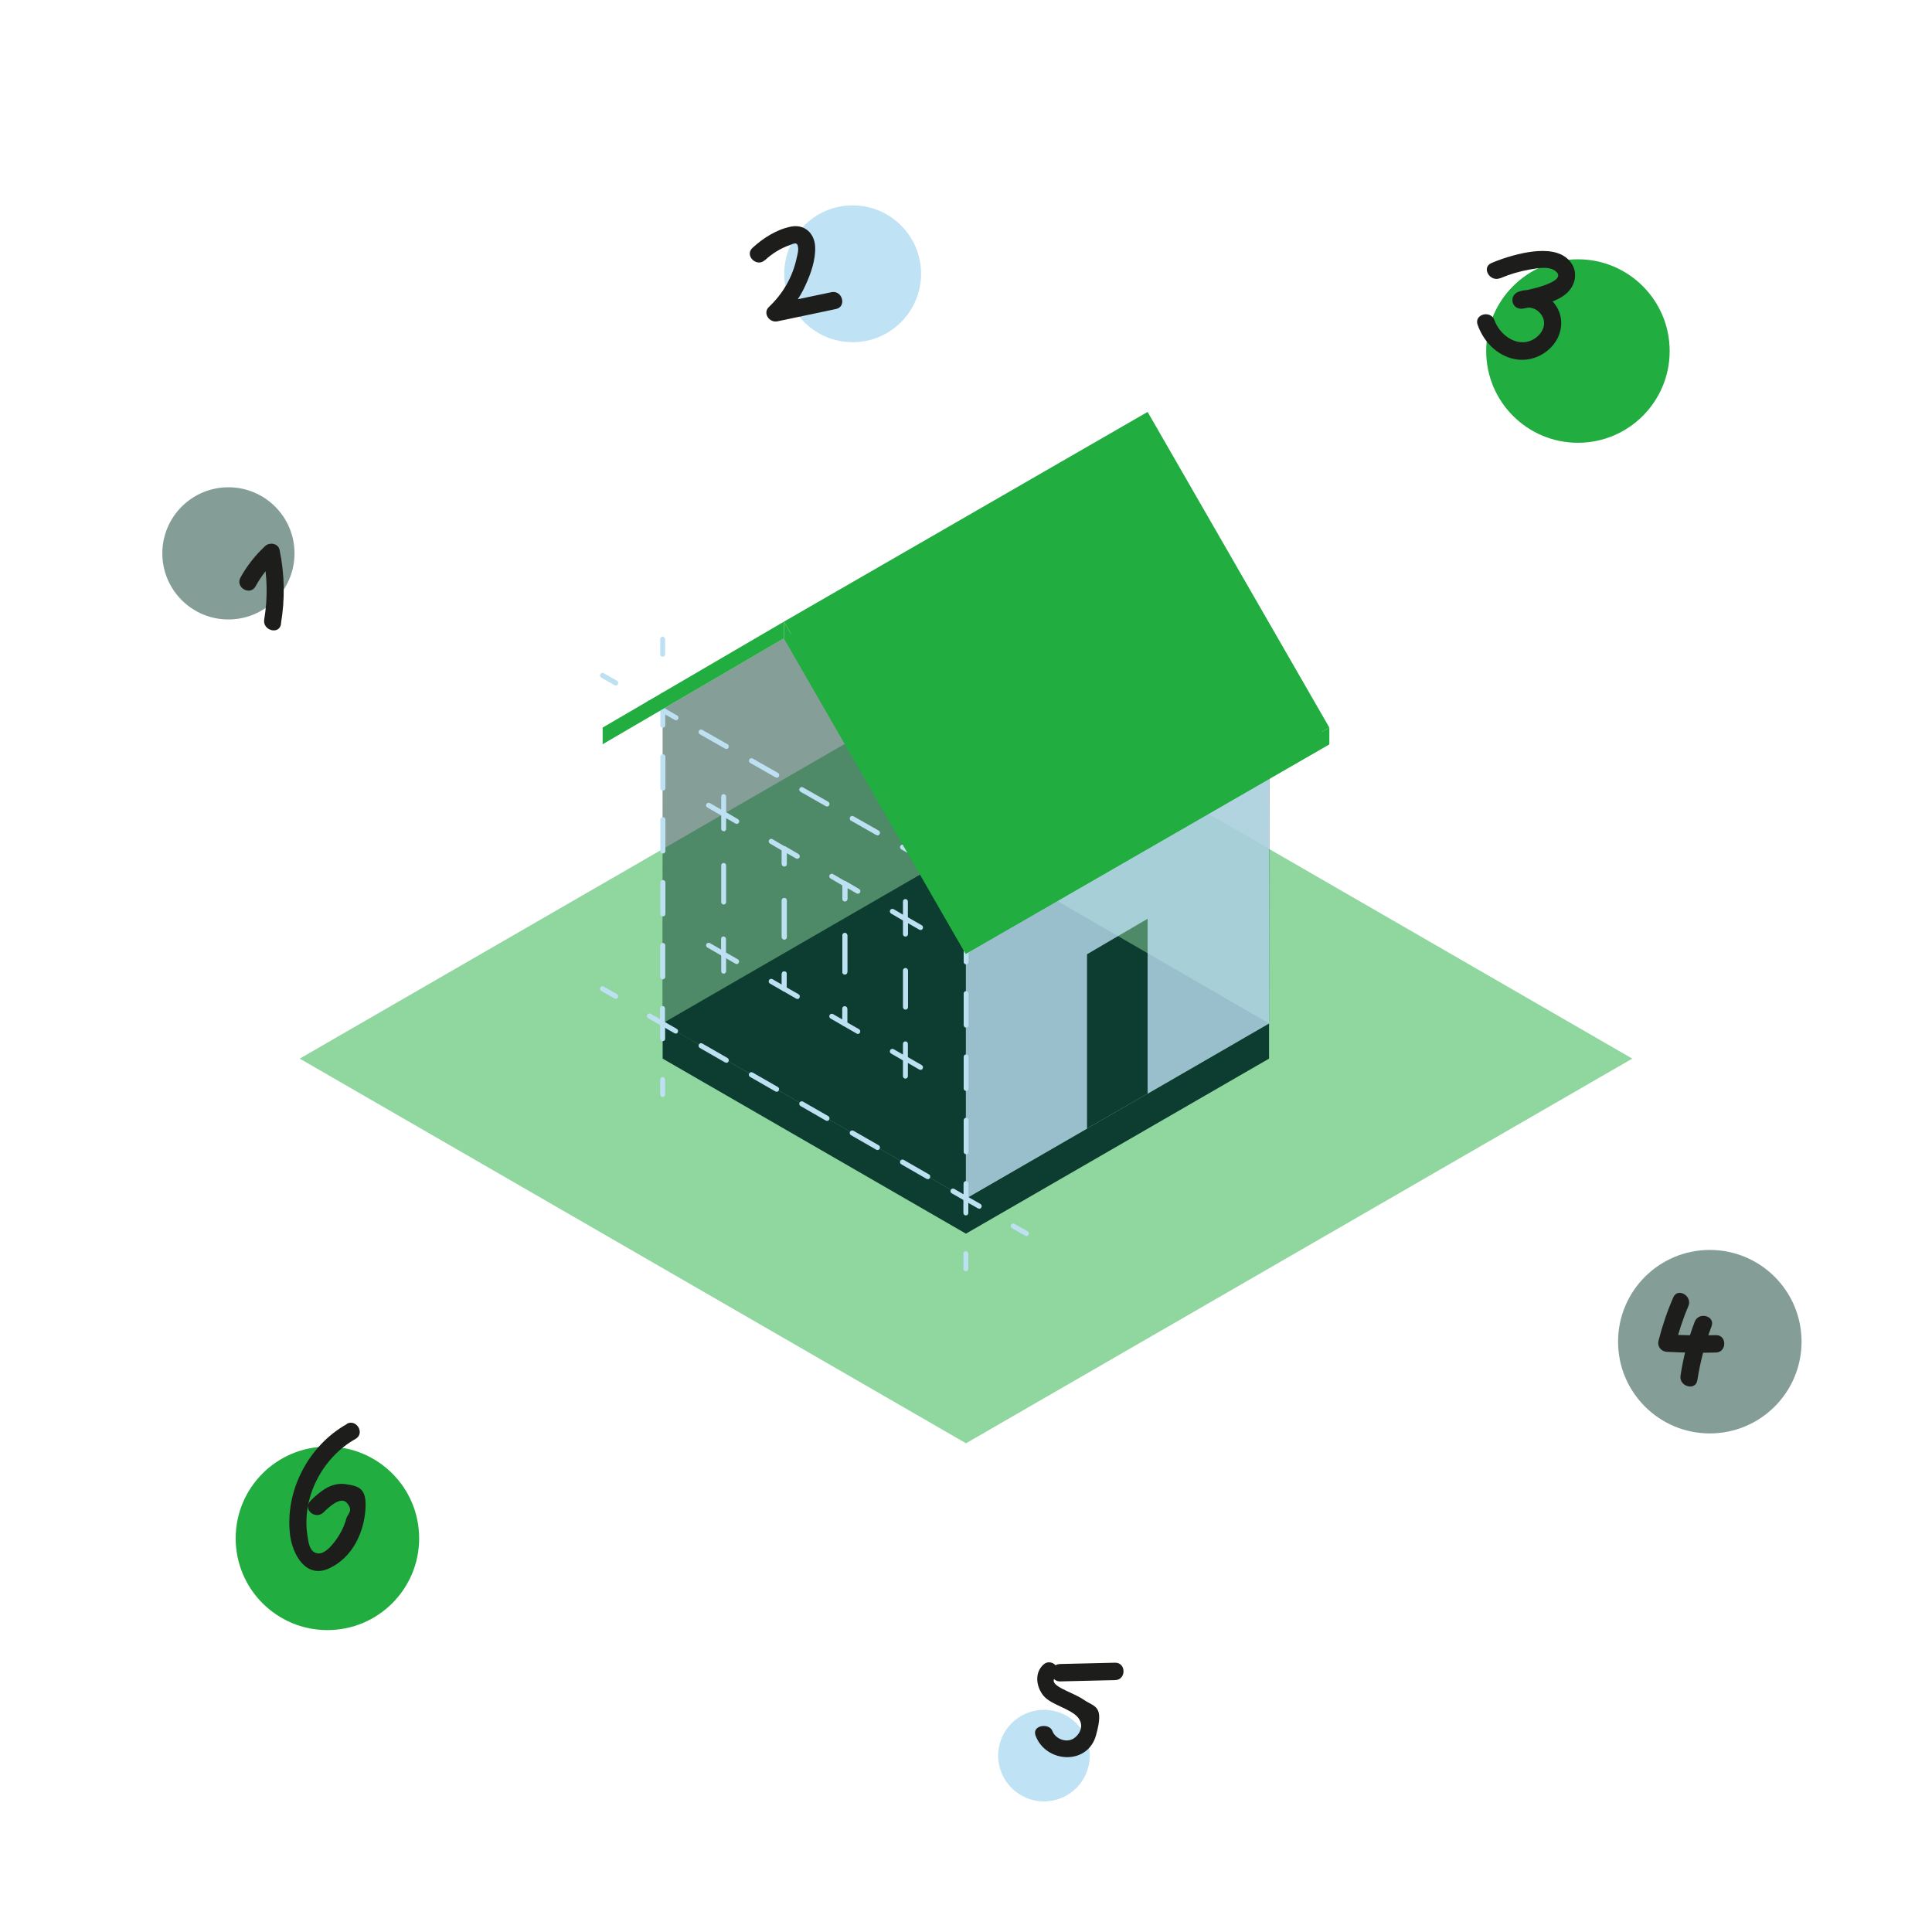 <?xml version="1.0" encoding="UTF-8"?>
<svg id="Ebene_1" xmlns="http://www.w3.org/2000/svg" version="1.1" viewBox="0 0 1333 1333">
  <!-- Generator: Adobe Illustrator 29.5.1, SVG Export Plug-In . SVG Version: 2.1.0 Build 141)  -->
  <defs>
    <style>
      .st0 {
        fill: #21ad40;
      }

      .st1 {
        fill: #1d1d1b;
      }

      .st2 {
        fill: #bfe2f4;
      }

      .st3, .st4 {
        fill: #0c3d30;
      }

      .st5, .st4 {
        opacity: .5;
      }

      .st6, .st7 {
        fill: #bde0f2;
      }

      .st7 {
        opacity: .8;
      }
    </style>
  </defs>
  <circle class="st2" cx="588.3" cy="188.9" r="47.2"/>
  <circle class="st0" cx="1088.7" cy="242.2" r="63.3"/>
  <circle class="st0" cx="225.9" cy="1061.4" r="63.3"/>
  <circle class="st2" cx="720.3" cy="1211.3" r="31.6"/>
  <g>
    <circle class="st4" cx="157.6" cy="381.8" r="45.6"/>
    <path class="st1" d="M193.8,430.5c2.9-17.1,2.6-34.1-.9-51.1-1-4.6-6.9-5.5-10-2.6-6.8,6.3-12.5,13.6-17,21.7-3.7,6.8,6.6,12.8,10.4,6.1,4-7.3,9-13.6,15.1-19.3-3.3-.9-6.7-1.8-10-2.6,3.1,14.7,3.4,29.9.9,44.7-1.3,7.6,10.3,10.8,11.6,3.2h0Z"/>
  </g>
  <path class="st1" d="M527.8,179.5c4.9-4.5,10.7-8.2,17.1-10.4,2.5-.9,4.9-2.4,5.6.7s-.4,6-.9,8.5c-2.8,12.9-9.4,24.3-19,33.4-4.6,4.3.2,11.2,5.8,10,13.5-2.8,26.9-5.7,40.4-8.5,7.6-1.6,4.4-13.2-3.2-11.6-13.5,2.8-26.9,5.7-40.4,8.5,1.9,3.3,3.9,6.7,5.8,10,6.9-6.5,12.7-14.3,16.6-23,3.8-8.1,7.3-18,6.8-27.1s-7.4-15.6-16.9-13.6c-9.8,2-19,7.9-26.3,14.6-5.7,5.2,2.8,13.7,8.5,8.5h0Z"/>
  <path class="st1" d="M1035.3,191.9c6.3-2.7,13.2-4.7,19.9-5.9s13.7-2.4,18.1,1.1c9.6,7.7-21.9,13.6-25.5,14.2l3.2,11.6c5.4-2,11.1.8,13.5,6.1,2.3,5.1-.3,10.6-4.5,13.8-11.1,8.5-24.8-.5-28.9-11.9-2.6-7.2-14.2-4.1-11.6,3.2,3.7,10.3,11.1,18.9,21.6,22.6s21.7.6,29.1-7.1c7.2-7.4,9.4-18.7,3.9-27.8-5.3-8.8-16.4-14.2-26.4-10.5-7.2,2.7-4.5,13,3.2,11.6,9.6-1.8,20.4-3.4,28.5-9.3,7.7-5.6,10.2-16.2,3.4-23.8-6.1-6.8-16.3-7.2-24.7-6.3s-19.8,4-29.1,8c-7.1,3.1-1,13.4,6.1,10.4h0Z"/>
  <path class="st1" d="M719.9,1148.5c-6,5.6-5.1,14.2-.7,20.5s14.4,8.3,21.7,13.4,5.9,12.3.7,16.5-13.4,1.1-15.5-4.6-14.3-4.1-11.6,3.2c7.1,19,35.9,20.7,41.7-.2s-.7-19.2-8.7-24.7-25.4-9.6-19.2-15.5c5.6-5.3-2.9-13.8-8.5-8.5h0Z"/>
  <g id="Das_klare_Markenhaus_-_0_Komplett">
    <g id="Grundstück" class="st5">
      <polygon id="_x35__Grundstück" class="st0" points="1126.2 730.4 666.5 995.8 206.8 730.4 666.5 465 1126.2 730.4"/>
    </g>
    <g id="Fundament">
      <polygon class="st3" points="875.6 706.1 666.4 826.9 457.1 706.1 666.4 585.2 875.6 706.1"/>
      <polygon class="st3" points="666.5 851.2 457.2 730.4 457.2 706.1 666.5 826.9 666.5 851.2"/>
      <polygon class="st3" points="666.4 851.2 875.6 730.4 875.6 706.1 666.4 826.9 666.4 851.2"/>
    </g>
    <g id="Tragende_Wände" class="st5">
      <polygon class="st3" points="666.5 585.2 666.5 366.9 457.3 489.2 457.2 706.1 666.5 585.2"/>
      <polygon class="st3" points="666.4 583.9 666.5 366.9 875.8 488.5 875.7 704.8 666.4 583.9"/>
      <polygon class="st3" points="478 500.9 477.9 718.4 666.5 609.5 666.6 392.5 478 500.9"/>
      <polygon class="st3" points="478 500.9 477.9 718.4 457.2 706.1 457.3 489.9 478 500.9"/>
      <polygon class="st3" points="855 502.2 854.9 718.4 666.4 609.5 666.5 392.5 855 502.2"/>
      <polygon class="st3" points="855 502.2 854.9 718.4 875.6 706.1 875.7 489.9 855 502.2"/>
    </g>
    <g id="Bauplan">
      <g id="Bauplan1" data-name="Bauplan">
        <path class="st6" d="M666.6,621.7c-1,0-1.7-.8-1.7-1.7v-9.4l-8.2-4.7c-.8-.5-1.1-1.5-.6-2.4.5-.8,1.5-1.1,2.4-.6l9.1,5.2c.5.3.9.9.9,1.5v10.4c0,1-.8,1.7-1.7,1.7Z"/>
        <path class="st6" d="M666.6,796.4c-1,0-1.7-.8-1.7-1.7v-21.8c0-1,.8-1.7,1.7-1.7s1.7.8,1.7,1.7v21.8c0,1-.8,1.7-1.7,1.7ZM666.6,752.7c-1,0-1.7-.8-1.7-1.7v-21.8c0-1,.8-1.7,1.7-1.7s1.7.8,1.7,1.7v21.8c0,1-.8,1.7-1.7,1.7ZM666.6,709c-1,0-1.7-.8-1.7-1.7v-21.8c0-1,.8-1.7,1.7-1.7s1.7.8,1.7,1.7v21.8c0,1-.8,1.7-1.7,1.7ZM666.6,665.4c-1,0-1.7-.8-1.7-1.7v-21.8c0-1,.8-1.7,1.7-1.7s1.7.8,1.7,1.7v21.8c0,1-.8,1.7-1.7,1.7Z"/>
        <path class="st6" d="M666.6,828.7c-.3,0-.6,0-.9-.2l-9.1-5.2c-.8-.5-1.1-1.5-.6-2.4.5-.8,1.5-1.1,2.4-.6l6.4,3.7v-7.4c0-1,.8-1.7,1.7-1.7s1.7.8,1.7,1.7v10.4c0,.6-.3,1.2-.9,1.5-.3.2-.6.2-.9.2Z"/>
        <path class="st6" d="M640.1,813.5c-.3,0-.6,0-.9-.2l-17.4-10c-.8-.5-1.1-1.5-.6-2.4s1.5-1.1,2.4-.6l17.4,10c.8.5,1.1,1.5.6,2.4-.3.6-.9.9-1.5.9ZM605.4,793.4c-.3,0-.6,0-.9-.2l-17.4-10c-.8-.5-1.1-1.5-.6-2.4.5-.8,1.5-1.1,2.4-.6l17.4,10c.8.5,1.1,1.5.6,2.4-.3.6-.9.9-1.5.9ZM570.6,773.3c-.3,0-.6,0-.9-.2l-17.4-10c-.8-.5-1.1-1.5-.6-2.4s1.5-1.1,2.4-.6l17.4,10c.8.5,1.1,1.5.6,2.4-.3.6-.9.9-1.5.9ZM535.8,753.2c-.3,0-.6,0-.9-.2l-17.4-10c-.8-.5-1.1-1.5-.6-2.4.5-.8,1.5-1.1,2.4-.6l17.4,10c.8.5,1.1,1.5.6,2.4-.3.6-.9.9-1.5.9ZM501.1,733.2c-.3,0-.6,0-.9-.2l-17.4-10c-.8-.5-1.1-1.5-.6-2.4.5-.8,1.5-1.1,2.4-.6l17.4,10c.8.5,1.1,1.5.6,2.4-.3.6-.9.9-1.5.9Z"/>
        <path class="st6" d="M466.3,713.1c-.3,0-.6,0-.9-.2l-9.1-5.2c-.5-.3-.9-.9-.9-1.5v-10.4c0-1,.8-1.7,1.7-1.7h0c1,0,1.7.8,1.7,1.7v9.4s8.2,4.7,8.2,4.7c.8.5,1.1,1.5.6,2.4-.3.6-.9.9-1.5.9Z"/>
        <path class="st6" d="M457.2,675.7h0c-1,0-1.7-.8-1.7-1.7v-21.7c0-1,.8-1.7,1.8-1.7h0c1,0,1.7.8,1.7,1.7v21.7c0,1-.8,1.7-1.8,1.7ZM457.3,632.3h0c-1,0-1.7-.8-1.7-1.7v-21.7c0-1,.8-1.7,1.8-1.7h0c1,0,1.7.8,1.7,1.7v21.7c0,1-.8,1.7-1.8,1.7ZM457.3,588.9h0c-1,0-1.7-.8-1.7-1.7v-21.7c0-1,.8-1.7,1.8-1.7h0c1,0,1.7.8,1.7,1.7v21.7c0,1-.8,1.7-1.8,1.7ZM457.3,545.5h0c-1,0-1.7-.8-1.7-1.7v-21.7c0-1,.8-1.7,1.8-1.7h0c1,0,1.7.8,1.7,1.7v21.7c0,1-.8,1.7-1.8,1.7Z"/>
        <path class="st6" d="M457.3,502.1h0c-1,0-1.7-.8-1.7-1.7v-10.4c0-.6.3-1.2.9-1.5s1.2-.3,1.7,0l9.1,5.2c.8.5,1.1,1.5.6,2.4-.5.8-1.5,1.1-2.4.6l-6.5-3.7v7.4c0,1-.8,1.7-1.7,1.7Z"/>
        <path class="st6" d="M640.1,596.1c-.3,0-.6,0-.9-.2l-17.4-9.9c-.8-.5-1.1-1.5-.6-2.4.5-.8,1.5-1.1,2.4-.6l17.4,9.9c.8.5,1.1,1.5.6,2.4-.3.6-.9.9-1.5.9ZM605.4,576.3c-.3,0-.6,0-.9-.2l-17.4-9.9c-.8-.5-1.1-1.5-.6-2.4.5-.8,1.5-1.1,2.4-.6l17.4,9.9c.8.5,1.1,1.5.6,2.4-.3.6-.9.9-1.5.9ZM570.6,556.4c-.3,0-.6,0-.9-.2l-17.4-9.9c-.8-.5-1.1-1.5-.6-2.4.5-.8,1.5-1.1,2.4-.6l17.4,9.9c.8.5,1.1,1.5.6,2.4-.3.6-.9.9-1.5.9ZM535.9,536.5c-.3,0-.6,0-.9-.2l-17.4-9.9c-.8-.5-1.1-1.5-.6-2.4.5-.8,1.5-1.1,2.4-.6l17.4,9.9c.8.5,1.1,1.5.6,2.4-.3.6-.9.9-1.5.9ZM501.1,516.7c-.3,0-.6,0-.9-.2l-17.4-9.9c-.8-.5-1.1-1.5-.6-2.4.5-.8,1.5-1.1,2.4-.6l17.4,9.9c.8.5,1.1,1.5.6,2.4-.3.6-.9.9-1.5.9Z"/>
      </g>
      <g id="Bauplan2" data-name="Bauplan">
        <path class="st6" d="M457.2,707.9c-.3,0-.6,0-.9-.2l-9.1-5.2c-.8-.5-1.1-1.5-.6-2.4.5-.8,1.5-1.1,2.4-.6l9.1,5.2c.8.5,1.1,1.5.6,2.4-.3.6-.9.9-1.5.9Z"/>
        <path class="st6" d="M424.8,689.1c-.3,0-.6,0-.9-.2l-9.1-5.2c-.8-.5-1.1-1.5-.6-2.4s1.5-1.1,2.4-.6l9.1,5.2c.8.5,1.1,1.5.6,2.4-.3.6-.9.9-1.5.9Z"/>
      </g>
      <g id="Bauplan3" data-name="Bauplan">
        <path class="st6" d="M708.2,852.8c-.3,0-.6,0-.9-.2l-9.1-5.2c-.8-.5-1.1-1.5-.6-2.4.5-.8,1.5-1.1,2.4-.6l9.1,5.2c.8.5,1.1,1.5.6,2.4-.3.6-.9.9-1.5.9Z"/>
        <path class="st6" d="M675.6,833.9c-.3,0-.6,0-.9-.2l-9.1-5.2c-.8-.5-1.1-1.5-.6-2.4.5-.8,1.5-1.1,2.4-.6l9.1,5.2c.8.5,1.1,1.5.6,2.4-.3.6-.9.9-1.5.9Z"/>
      </g>
      <g id="Bauplan4" data-name="Bauplan">
        <path class="st6" d="M457.2,491.6c-.3,0-.6,0-.9-.2l-9.1-5.2c-.8-.5-1.1-1.5-.6-2.4s1.5-1.1,2.4-.6l9.1,5.2c.8.5,1.1,1.5.6,2.4-.3.6-.9.9-1.5.9Z"/>
        <path class="st6" d="M424.8,472.9c-.3,0-.6,0-.9-.2l-9.1-5.2c-.8-.5-1.1-1.5-.6-2.4.5-.8,1.5-1.1,2.4-.6l9.1,5.2c.8.5,1.1,1.5.6,2.4-.3.6-.9.9-1.5.9Z"/>
      </g>
      <g id="Bauplan5" data-name="Bauplan">
        <path class="st6" d="M705.8,634.1c-.3,0-.6,0-.9-.2l-9.1-5.2c-.8-.5-1.1-1.5-.6-2.4.5-.8,1.5-1.1,2.4-.6l9.1,5.2c.8.5,1.1,1.5.6,2.4-.3.6-.9.9-1.5.9Z"/>
        <path class="st6" d="M675.6,616.8c-.3,0-.6,0-.9-.2l-9.1-5.2c-.8-.5-1.1-1.5-.6-2.4.5-.8,1.5-1.1,2.4-.6l9.1,5.2c.8.5,1.1,1.5.6,2.4-.3.6-.9.9-1.5.9Z"/>
      </g>
      <g id="Bauplan6" data-name="Bauplan">
        <path class="st6" d="M541.1,597.9h0c-1,0-1.7-.8-1.7-1.7v-9.4s-8.2-4.8-8.2-4.8c-.8-.5-1.1-1.6-.6-2.4.5-.8,1.6-1.1,2.4-.6l9,5.3c.5.3.9.9.9,1.5v10.4c0,1-.8,1.7-1.7,1.7Z"/>
        <rect class="st6" x="539.4" y="619.6" width="3.5" height="28.7" rx="1.7" ry="1.7"/>
        <path class="st6" d="M541.1,684c-.3,0-.6,0-.9-.2l-9-5.2c-.8-.5-1.1-1.5-.6-2.4.5-.8,1.5-1.1,2.4-.6l6.4,3.7v-7.4c0-1,.8-1.7,1.7-1.7h0c1,0,1.7.8,1.7,1.7v10.4c0,.6-.3,1.2-.9,1.5-.3.2-.6.2-.9.2Z"/>
        <path class="st6" d="M508.3,665.1c-.3,0-.6,0-.9-.2l-9-5.2c-.5-.3-.9-.9-.9-1.5v-10.4c0-1,.8-1.7,1.7-1.7s1.7.8,1.7,1.7v9.4l8.2,4.7c.8.5,1.1,1.5.6,2.4-.3.6-.9.9-1.5.9Z"/>
        <path class="st6" d="M499.3,624.1c-1,0-1.7-.8-1.7-1.7v-25.3c0-1,.8-1.7,1.7-1.7s1.7.8,1.7,1.7v25.3c0,1-.8,1.7-1.7,1.7Z"/>
        <path class="st6" d="M499.3,573.5c-1,0-1.7-.8-1.7-1.7v-10.4c0-.6.3-1.2.9-1.5.5-.3,1.2-.3,1.7,0l9,5.3c.8.5,1.1,1.6.6,2.4-.5.8-1.6,1.1-2.4.6l-6.4-3.7v7.4c0,1-.8,1.7-1.7,1.7Z"/>
      </g>
      <g id="Bauplan7" data-name="Bauplan">
        <path class="st6" d="M582.9,622h0c-1,0-1.7-.8-1.7-1.7v-9.4s-8.2-4.8-8.2-4.8c-.8-.5-1.1-1.6-.6-2.4.5-.8,1.6-1.1,2.4-.6l9,5.3c.5.3.9.9.9,1.5v10.4c0,1-.8,1.7-1.7,1.7Z"/>
        <path class="st6" d="M582.9,643.7h0c1,0,1.7.8,1.7,1.7v25.2c0,1-.8,1.7-1.7,1.7h0c-1,0-1.7-.8-1.7-1.7v-25.2c0-1,.8-1.7,1.7-1.7Z"/>
        <path class="st6" d="M582.9,708.1c-.3,0-.6,0-.9-.2l-9-5.2c-.8-.5-1.1-1.5-.6-2.4.5-.8,1.5-1.1,2.4-.6l6.4,3.7v-7.4c0-1,.8-1.7,1.7-1.7h0c1,0,1.7.8,1.7,1.7v10.4c0,.6-.3,1.2-.9,1.5-.3.2-.6.2-.9.2Z"/>
        <path class="st6" d="M550.2,689.2c-.3,0-.6,0-.9-.2l-9-5.2c-.5-.3-.9-.9-.9-1.5v-10.4c0-1,.8-1.7,1.7-1.7s1.7.8,1.7,1.7v9.4l8.2,4.7c.8.5,1.1,1.5.6,2.4-.3.6-.9.9-1.5.9Z"/>
        <path class="st6" d="M541.1,648.2c-1,0-1.7-.8-1.7-1.7v-25.3c0-1,.8-1.7,1.7-1.7s1.7.8,1.7,1.7v25.3c0,1-.8,1.7-1.7,1.7Z"/>
        <path class="st6" d="M541.1,597.6c-1,0-1.7-.8-1.7-1.7v-10.4c0-.6.3-1.2.9-1.5.5-.3,1.2-.3,1.7,0l9,5.3c.8.5,1.1,1.6.6,2.4-.5.8-1.6,1.1-2.4.6l-6.4-3.7v7.4c0,1-.8,1.7-1.7,1.7Z"/>
      </g>
      <g id="Bauplan8" data-name="Bauplan">
        <path class="st6" d="M624.7,646.2h0c-1,0-1.7-.8-1.7-1.7v-9.4s-8.2-4.8-8.2-4.8c-.8-.5-1.1-1.6-.6-2.4.5-.8,1.6-1.1,2.4-.6l9,5.3c.5.3.9.9.9,1.5v10.4c0,1-.8,1.7-1.7,1.7Z"/>
        <rect class="st6" x="623" y="667.9" width="3.5" height="28.7" rx="1.7" ry="1.7"/>
        <path class="st6" d="M624.7,732.3c-.3,0-.6,0-.9-.2l-9-5.2c-.8-.5-1.1-1.5-.6-2.4.5-.8,1.5-1.1,2.4-.6l6.4,3.7v-7.4c0-1,.8-1.7,1.7-1.7h0c1,0,1.7.8,1.7,1.7v10.4c0,.6-.3,1.2-.9,1.5-.3.2-.6.2-.9.2Z"/>
        <path class="st6" d="M591.9,713.3c-.3,0-.6,0-.9-.2l-9-5.2c-.5-.3-.9-.9-.9-1.5v-10.4c0-1,.8-1.7,1.7-1.7s1.7.8,1.7,1.7v9.4l8.2,4.7c.8.5,1.1,1.5.6,2.4-.3.6-.9.9-1.5.9Z"/>
        <path class="st6" d="M582.9,672.4c-1,0-1.7-.8-1.7-1.7v-25.3c0-1,.8-1.7,1.7-1.7s1.7.8,1.7,1.7v25.3c0,1-.8,1.7-1.7,1.7Z"/>
        <path class="st6" d="M582.9,621.7c-1,0-1.7-.8-1.7-1.7v-10.4c0-.6.3-1.2.9-1.5.5-.3,1.2-.3,1.7,0l9,5.3c.8.5,1.1,1.6.6,2.4-.5.8-1.6,1.1-2.4.6l-6.4-3.7v7.4c0,1-.8,1.7-1.7,1.7Z"/>
      </g>
      <g id="Bauplan9" data-name="Bauplan">
        <path class="st6" d="M457.2,491.6c-1,0-1.7-.8-1.7-1.7v-10.4c0-1,.8-1.7,1.7-1.7s1.7.8,1.7,1.7v10.4c0,1-.8,1.7-1.7,1.7Z"/>
        <path class="st6" d="M457.2,453.1c-1,0-1.7-.8-1.7-1.7v-10.4c0-1,.8-1.7,1.7-1.7s1.7.8,1.7,1.7v10.4c0,1-.8,1.7-1.7,1.7Z"/>
      </g>
      <g id="Bauplan10" data-name="Bauplan">
        <path class="st6" d="M666.4,611.9c-1,0-1.7-.8-1.7-1.7v-10.4c0-1,.8-1.7,1.7-1.7s1.7.8,1.7,1.7v10.4c0,1-.8,1.7-1.7,1.7Z"/>
        <path class="st6" d="M666.4,573.3c-1,0-1.7-.8-1.7-1.7v-10.4c0-1,.8-1.7,1.7-1.7s1.7.8,1.7,1.7v10.4c0,1-.8,1.7-1.7,1.7Z"/>
      </g>
      <g id="Bauplan11" data-name="Bauplan">
        <path class="st6" d="M457.2,756.9c-1,0-1.7-.8-1.7-1.7v-10.4c0-1,.8-1.7,1.7-1.7s1.7.8,1.7,1.7v10.4c0,1-.8,1.7-1.7,1.7Z"/>
        <path class="st6" d="M457.2,718.4c-1,0-1.7-.8-1.7-1.7v-10.4c0-1,.8-1.7,1.7-1.7s1.7.8,1.7,1.7v10.4c0,1-.8,1.7-1.7,1.7Z"/>
      </g>
      <g id="Bauplan12" data-name="Bauplan">
        <path class="st6" d="M666.4,877.1c-1,0-1.7-.8-1.7-1.7v-10.4c0-1,.8-1.7,1.7-1.7s1.7.8,1.7,1.7v10.4c0,1-.8,1.7-1.7,1.7Z"/>
        <path class="st6" d="M666.4,838.6c-1,0-1.7-.8-1.7-1.7v-10.4c0-1,.8-1.7,1.7-1.7s1.7.8,1.7,1.7v10.4c0,1-.8,1.7-1.7,1.7Z"/>
      </g>
      <path class="st6" d="M499.3,671.8c-1,0-1.7-.8-1.7-1.7v-11.9c0-1,.8-1.7,1.7-1.7s1.7.8,1.7,1.7v11.9c0,1-.8,1.7-1.7,1.7Z"/>
      <path class="st6" d="M499.3,563.2c-1,0-1.7-.8-1.7-1.7v-11.9c0-1,.8-1.7,1.7-1.7s1.7.8,1.7,1.7v11.9c0,1-.8,1.7-1.7,1.7Z"/>
      <path class="st6" d="M624.7,744.2c-1,0-1.7-.8-1.7-1.7v-11.9c0-1,.8-1.7,1.7-1.7s1.7.8,1.7,1.7v11.9c0,1-.8,1.7-1.7,1.7Z"/>
      <path class="st6" d="M624.7,635.6c-1,0-1.7-.8-1.7-1.7v-11.9c0-1,.8-1.7,1.7-1.7s1.7.8,1.7,1.7v11.9c0,1-.8,1.7-1.7,1.7Z"/>
      <path class="st6" d="M635.1,641.6c-.3,0-.6,0-.9-.2l-10.4-6c-.8-.5-1.1-1.5-.6-2.4.5-.8,1.5-1.1,2.4-.6l10.4,6c.8.5,1.1,1.5.6,2.4-.3.6-.9.9-1.5.9Z"/>
      <path class="st6" d="M635.1,738.1c-.3,0-.6,0-.9-.2l-10.4-6c-.8-.5-1.1-1.5-.6-2.4.5-.8,1.5-1.1,2.4-.6l10.4,6c.8.5,1.1,1.5.6,2.4-.3.6-.9.9-1.5.9Z"/>
      <path class="st6" d="M499.3,563.3c-.3,0-.6,0-.9-.2l-10.4-6c-.8-.5-1.1-1.5-.6-2.4.5-.8,1.5-1.1,2.4-.6l10.4,6c.8.5,1.1,1.5.6,2.4-.3.6-.9.9-1.5.9Z"/>
      <path class="st6" d="M499.3,659.9c-.3,0-.6,0-.9-.2l-10.4-6c-.8-.5-1.1-1.5-.6-2.4.5-.8,1.5-1.1,2.4-.6l10.4,6c.8.5,1.1,1.5.6,2.4-.3.6-.9.9-1.5.9Z"/>
    </g>
    <polygon id="Fassade" class="st7" points="750 658.4 791.8 633.9 791.8 754.6 875.7 706.1 875.6 489.9 666.4 609.5 666.4 827 750 778.7 750 658.4"/>
    <g id="Dach">
      <polygon class="st0" points="917.2 513.5 666.3 658.1 540.9 440.4 791.8 295.7 917.2 513.5"/>
      <polygon class="st0" points="917.2 502 666.3 646.6 540.9 428.9 791.8 284.2 917.2 502"/>
      <polygon class="st0" points="917.2 502 666.3 646.6 666.3 658.1 917.2 513.5 917.2 502"/>
      <polygon class="st0" points="540.9 428.9 666.3 646.6 666.3 658.1 540.9 440.4 540.9 428.9"/>
      <polygon class="st0" points="540.9 428.9 415.8 502 415.8 513.5 540.9 440.4 540.9 428.9"/>
    </g>
  </g>
  <path class="st1" d="M731.4,1160.1c12.7-.2,25.3-.7,38-.9,7.7-.1,7.7-12.1,0-12-12.7.2-25.3.7-38,.9-7.7.1-7.7,12.1,0,12h0Z"/>
  <path class="st1" d="M239.4,982.5c-26.5,14.8-42.9,46-39.3,76.3,1.6,13.4,10.8,30.8,27,23.3s23.8-24.7,25-40.1-4.5-16.6-13.7-18c-9.6-1.4-17.2,4.7-23.7,11s2.9,13.9,8.5,8.5c2.9-2.8,11.8-11.8,16.3-6.4s.3,7.6-.4,10.2-2.2,6.9-4,10c-2.5,4.5-9.5,15.1-15.7,14.5s-6.7-8.7-7.3-12.5c-4.1-26.2,10.4-53.7,33.2-66.5,6.7-3.8.7-14.1-6.1-10.4h0Z"/>
  <circle class="st4" cx="1179.7" cy="925.7" r="63.3"/>
  <g>
    <path class="st1" d="M1154.5,895.1c-4.2,9.7-7.6,19.7-10.2,30-1,3.9,1.8,7.4,5.8,7.6,11.3.6,22.5.8,33.8.5,7.7-.2,7.7-12.2,0-12-11.3.3-22.5.1-33.8-.5,1.9,2.5,3.9,5.1,5.8,7.6,2.3-9.3,5.2-18.3,9-27.1,3-7-7.3-13.1-10.4-6.1h0Z"/>
    <path class="st1" d="M1169.3,911.9c-4.6,12-7.9,24.4-9.8,37.2-1.2,7.6,10.4,10.8,11.6,3.2,2-12.7,5.2-25.1,9.8-37.2,2.7-7.2-8.8-10.3-11.6-3.2h0Z"/>
  </g>
</svg>